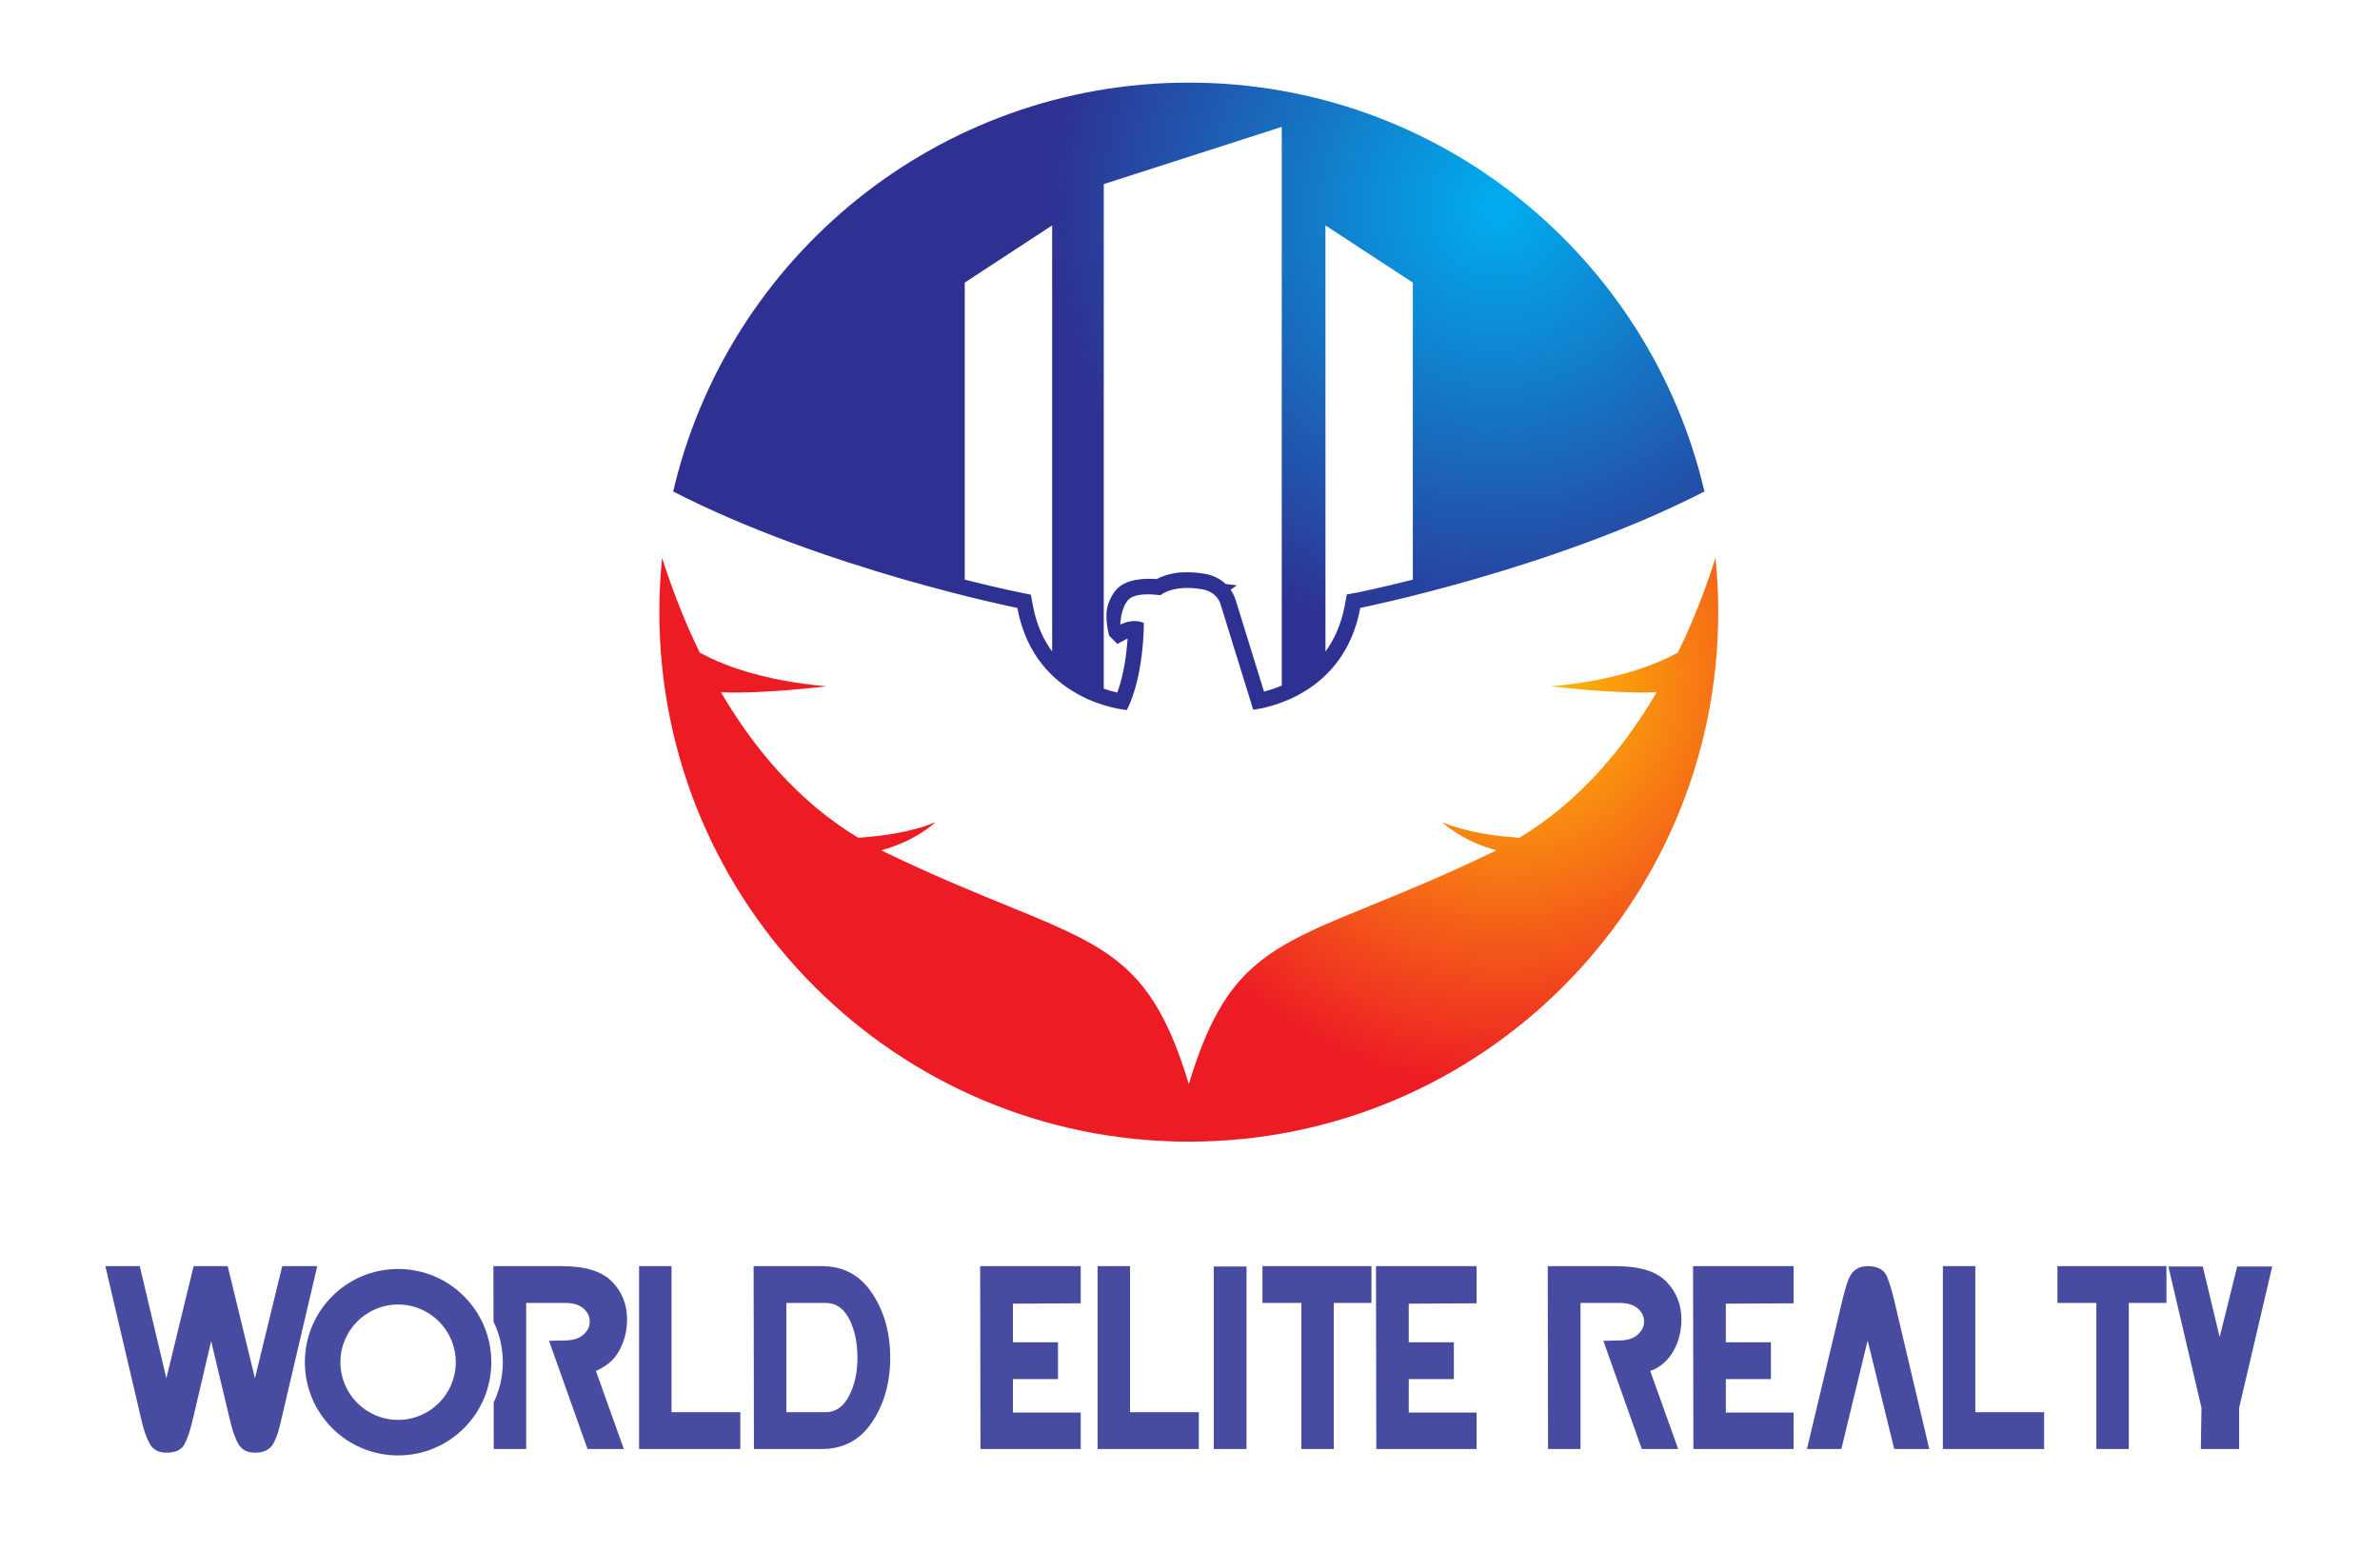 <?xml version="1.0" encoding="utf-8"?>
<!-- Generator: Adobe Illustrator 16.0.0, SVG Export Plug-In . SVG Version: 6.00 Build 0)  -->
<!DOCTYPE svg PUBLIC "-//W3C//DTD SVG 1.1//EN" "http://www.w3.org/Graphics/SVG/1.1/DTD/svg11.dtd">
<svg version="1.1" id="图层_1" xmlns="http://www.w3.org/2000/svg" xmlns:xlink="http://www.w3.org/1999/xlink" x="0px" y="0px"
	 width="206px" height="134.25px" viewBox="0 0 206 134.25" enable-background="new 0 0 206 134.25" xml:space="preserve">
<radialGradient id="SVGID_1_" cx="130.392" cy="58.385" r="35.836" gradientUnits="userSpaceOnUse">
	<stop  offset="0" style="stop-color:#FFCB05"/>
	<stop  offset="1" style="stop-color:#ED1C24"/>
</radialGradient>
<path fill-rule="evenodd" clip-rule="evenodd" fill="url(#SVGID_1_)" d="M148.484,48.283c0.157,1.543,0.238,3.109,0.238,4.694
	c0,25.305-20.521,45.827-45.827,45.827c-25.305,0-45.826-20.521-45.826-45.827c0-1.586,0.08-3.152,0.238-4.697
	c0.772,2.432,1.833,5.273,3.259,8.197c1.725,0.957,5.199,2.414,10.97,2.917c0,0-5.288,0.667-9.133,0.519
	c2.803,4.78,6.649,9.443,11.877,12.586c1.79-0.111,4.55-0.432,6.689-1.349c0,0-1.616,1.607-4.693,2.439
	c0.062,0.031,0.125,0.064,0.188,0.096c17.178,8.306,22.312,6.476,26.434,20.132v0.001l0,0l0,0l0,0
	c4.119-13.657,9.254-11.827,26.432-20.133c0.063-0.031,0.125-0.064,0.188-0.096c-3.078-0.831-4.693-2.439-4.693-2.439
	c2.139,0.917,4.9,1.237,6.689,1.349c5.228-3.144,9.076-7.806,11.877-12.586c-3.845,0.149-9.133-0.519-9.133-0.519
	c5.771-0.503,9.245-1.961,10.971-2.917C146.652,53.554,147.713,50.714,148.484,48.283z"/>
<radialGradient id="SVGID_2_" cx="129.674" cy="18.012" r="38.882" gradientUnits="userSpaceOnUse">
	<stop  offset="0" style="stop-color:#00AEEF"/>
	<stop  offset="1" style="stop-color:#2E3192"/>
</radialGradient>
<path fill-rule="evenodd" clip-rule="evenodd" fill="url(#SVGID_2_)" d="M102.896,7.15c21.713,0,39.903,15.109,44.63,35.385
	c-13.1,6.73-29.79,10.077-29.79,10.077c-1.394,7.581-8.284,8.689-9.265,8.81l-2.826-9.125c0,0-0.252-1.088-1.646-1.311
	c-1.396-0.223-2.68-0.112-3.572,0.53c0,0-2.037-0.335-2.735,0.363c-0.697,0.698-0.726,2.176-0.725,2.176c0,0,1.088-0.586,2.037-0.14
	c0,0,0.049,4.52-1.474,7.547l-0.088-0.025c0,0-7.884-0.657-9.386-8.823c0,0-16.691-3.347-29.79-10.078
	C62.993,22.26,81.183,7.15,102.896,7.15L102.896,7.15z M83.503,24.459v25.705c2.946,0.743,4.801,1.115,4.818,1.118l0.904,0.184
	l0.166,0.902c0.308,1.674,0.92,2.987,1.676,4.017V19.507L83.503,24.459L83.503,24.459z M122.287,24.459l-7.563-4.952v36.879
	c0.756-1.028,1.368-2.341,1.677-4.019l0.169-0.922l0.927-0.168l0.002,0l0,0l0,0l0,0c0.245-0.05,2.044-0.421,4.789-1.113V24.459
	L122.287,24.459z M95.536,15.933v43.67c0.445,0.156,0.846,0.263,1.171,0.335c0.59-1.608,0.81-3.462,0.892-4.681l-0.886,0.469
	l-0.709-0.709c0,0-0.461-1.597-0.097-2.691c0.167-0.5,0.424-1.008,0.822-1.406l0.005-0.005c0.868-0.867,2.532-0.865,3.379-0.799
	c0.499-0.267,1.051-0.438,1.638-0.525c0.762-0.113,1.598-0.084,2.461,0.054c0.854,0.137,1.455,0.496,1.872,0.892l0.971,0.122
	l-0.541,0.379c0.303,0.435,0.422,0.824,0.449,0.925l2.443,7.891c0.438-0.113,0.965-0.281,1.535-0.526V10.981L95.536,15.933z"/>
<path fill="#474CA0" d="M19.872,122.759l-1.596-6.691l-1.568,6.691c-0.243,1.04-0.496,1.794-0.758,2.261s-0.777,0.7-1.55,0.7
	c-0.674,0-1.156-0.26-1.446-0.78c-0.291-0.52-0.538-1.247-0.745-2.181l-3.089-13.182h2.977l2.303,9.705l2.359-9.705h2.949
	l2.359,9.705l2.359-9.705h3.033l-3.089,13.182c-0.206,0.997-0.454,1.74-0.745,2.229c-0.29,0.488-0.81,0.732-1.563,0.732
	c-0.674,0-1.156-0.26-1.446-0.78C20.326,124.42,20.078,123.692,19.872,122.759L19.872,122.759z M53.997,125.401h-3.146l-3.33-9.361
	l1.42-0.031c0.655-0.015,1.171-0.166,1.544-0.494c0.374-0.328,0.562-0.705,0.562-1.13c0-0.445-0.183-0.828-0.547-1.146
	c-0.366-0.318-0.885-0.477-1.559-0.477h-3.398v12.64h-2.808l-0.007-4.02c0.507-1.057,0.792-2.24,0.792-3.491
	c0-1.261-0.289-2.453-0.805-3.516l-0.008-4.798h5.925c2.022,0,3.468,0.446,4.338,1.337c0.871,0.892,1.306,1.985,1.306,3.28
	c0,0.722-0.121,1.396-0.365,2.021c-0.507,1.304-1.182,1.898-2.331,2.436L53.997,125.401L53.997,125.401z M55.316,109.577h2.808
	v12.641h5.954v3.184h-8.762V109.577L55.316,109.577z M65.258,125.401l-0.028-15.824h5.925c1.853,0,3.3,0.785,4.339,2.356
	c1.039,1.57,1.558,3.428,1.558,5.571s-0.519,3.996-1.558,5.556c-1.039,1.561-2.486,2.341-4.339,2.341H65.258L65.258,125.401z
	 M71.464,122.218c0.861,0,1.535-0.468,2.022-1.401c0.486-0.934,0.73-2.038,0.73-3.312c0-1.316-0.239-2.436-0.716-3.358
	c-0.477-0.924-1.156-1.385-2.036-1.385h-3.398v9.456H71.464z"/>
<path fill="#474CA0" d="M93.542,112.793l-5.869,0.032v3.343h3.903v3.184h-3.903v2.897c1.011,0,2.116,0,3.314,0
	c1.198,0,2.05,0,2.555,0v3.152h-8.678l-0.027-15.824h8.705V112.793L93.542,112.793z M95.002,109.577h2.808v12.641h5.954v3.184
	h-8.762V109.577L95.002,109.577z M105.057,109.609h2.836v15.792h-2.836V109.609L105.057,109.609z M109.269,112.762v-3.185h9.436
	v3.185h-3.258v12.64h-2.808v-12.64H109.269L109.269,112.762z M127.803,112.793l-5.869,0.032v3.343h3.903v3.184h-3.903v2.897
	c1.011,0,2.115,0,3.313,0s2.05,0,2.556,0v3.152h-8.678l-0.027-15.824h8.705V112.793z"/>
<path fill="#474CA0" d="M145.252,125.401h-3.146l-3.329-9.361l1.42-0.031c0.655-0.015,1.171-0.165,1.544-0.494
	c0.375-0.328,0.563-0.705,0.563-1.13c0-0.445-0.183-0.828-0.548-1.146s-0.884-0.477-1.559-0.477h-3.397v12.64h-2.809l-0.027-15.824
	h5.925c2.021,0,3.468,0.445,4.339,1.337c0.87,0.892,1.306,1.984,1.306,3.28c0,1.987-0.962,3.845-2.696,4.457L145.252,125.401
	L145.252,125.401z M155.248,112.793l-5.869,0.032v3.343h3.904v3.184h-3.904v2.897c1.012,0,2.116,0,3.314,0s2.05,0,2.555,0v3.152
	h-8.677l-0.028-15.824h8.705V112.793L155.248,112.793z M161.652,116.009l-2.275,9.393H156.4l3.061-12.863
	c0.291-1.223,0.553-2.033,0.871-2.403c0.317-0.372,0.758-0.558,1.32-0.558c0.879,0,1.441,0.308,1.684,0.923
	c0.244,0.616,0.443,1.297,0.618,2.038l3.032,12.863h-3.032L161.652,116.009L161.652,116.009z M168.166,109.577h2.809v12.641h5.953
	v3.184h-8.762V109.577L168.166,109.577z M178.08,112.762v-3.185h9.436v3.185h-3.258v12.64h-2.809v-12.64H178.08L178.08,112.762z
	 M190.548,121.835l-2.864-12.226h2.977l1.461,6.112l1.516-6.112h3.033l-2.864,12.226v3.566h-3.313L190.548,121.835z"/>
<path fill-rule="evenodd" clip-rule="evenodd" fill="#474CA0" d="M34.457,109.822c4.456,0,8.069,3.613,8.069,8.068
	c0,4.456-3.613,8.069-8.069,8.069s-8.069-3.613-8.069-8.069C26.388,113.436,30.001,109.822,34.457,109.822L34.457,109.822z
	 M34.457,112.897c-2.757,0-4.993,2.236-4.993,4.993c0,2.758,2.235,4.993,4.993,4.993c2.757,0,4.993-2.235,4.993-4.993
	C39.45,115.134,37.214,112.897,34.457,112.897z"/>
</svg>
